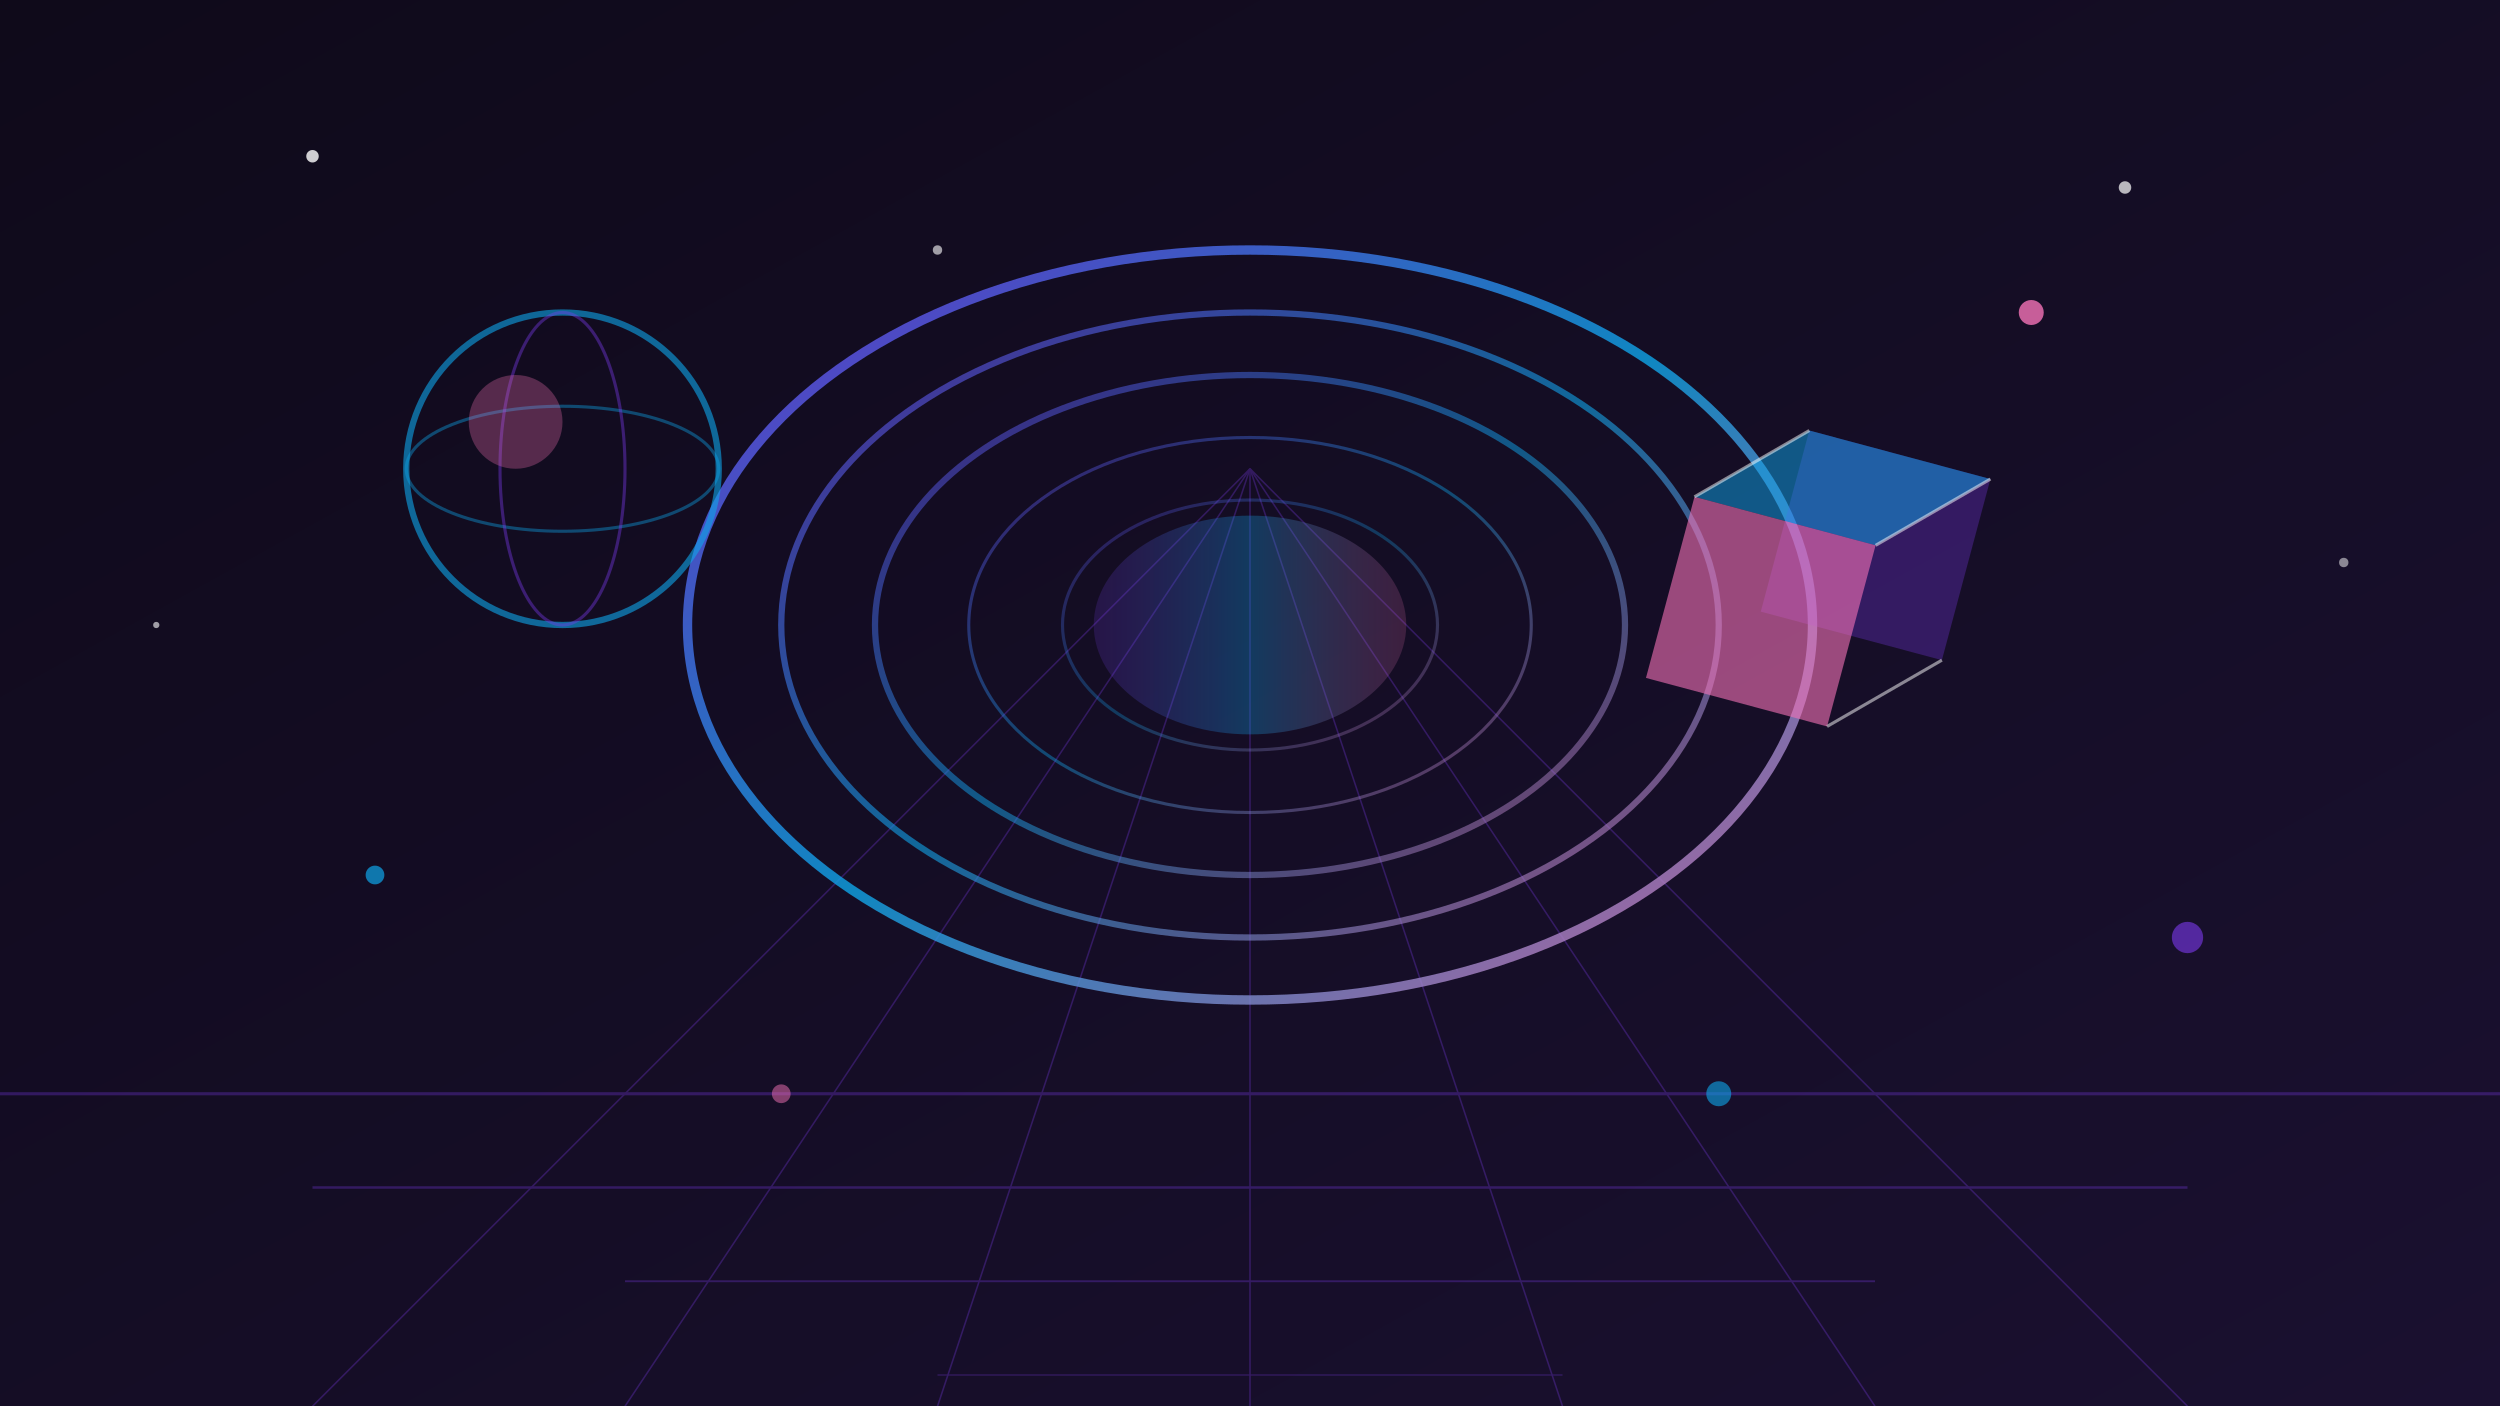<svg xmlns="http://www.w3.org/2000/svg" viewBox="0 0 800 450">
  <rect x="0" y="0" width="800" height="450" fill="#333333" stroke="none"/>
  <defs>
    <linearGradient id="bg3d" x1="0%" y1="0%" x2="100%" y2="100%">
      <stop offset="0%" style="stop-color:#0F0A1A"/>
      <stop offset="100%" style="stop-color:#1A1030"/>
    </linearGradient>
    <linearGradient id="portal" x1="0%" y1="0%" x2="100%" y2="100%">
      <stop offset="0%" style="stop-color:#7C3AED"/>
      <stop offset="50%" style="stop-color:#0EA5E9"/>
      <stop offset="100%" style="stop-color:#F472B6"/>
    </linearGradient>
    <linearGradient id="glow" x1="0%" y1="0%" x2="100%" y2="0%">
      <stop offset="0%" style="stop-color:#7C3AED;stop-opacity:0.3"/>
      <stop offset="50%" style="stop-color:#0EA5E9;stop-opacity:0.5"/>
      <stop offset="100%" style="stop-color:#F472B6;stop-opacity:0.3"/>
    </linearGradient>
  </defs>

  <!-- Background -->
  <rect width="800" height="450" fill="url(#bg3d)"/>

  <!-- Grid perspective -->
  <g opacity="0.3">
    <!-- Horizontal lines -->
    <line x1="0" y1="350" x2="800" y2="350" stroke="#7C3AED" stroke-width="1"/>
    <line x1="100" y1="380" x2="700" y2="380" stroke="#7C3AED" stroke-width="0.8"/>
    <line x1="200" y1="410" x2="600" y2="410" stroke="#7C3AED" stroke-width="0.6"/>
    <line x1="300" y1="440" x2="500" y2="440" stroke="#7C3AED" stroke-width="0.4"/>

    <!-- Vertical perspective lines -->
    <line x1="400" y1="150" x2="100" y2="450" stroke="#7C3AED" stroke-width="0.5"/>
    <line x1="400" y1="150" x2="200" y2="450" stroke="#7C3AED" stroke-width="0.5"/>
    <line x1="400" y1="150" x2="300" y2="450" stroke="#7C3AED" stroke-width="0.5"/>
    <line x1="400" y1="150" x2="400" y2="450" stroke="#7C3AED" stroke-width="0.5"/>
    <line x1="400" y1="150" x2="500" y2="450" stroke="#7C3AED" stroke-width="0.5"/>
    <line x1="400" y1="150" x2="600" y2="450" stroke="#7C3AED" stroke-width="0.5"/>
    <line x1="400" y1="150" x2="700" y2="450" stroke="#7C3AED" stroke-width="0.5"/>
  </g>

  <!-- Portal rings -->
  <ellipse cx="400" cy="200" rx="180" ry="120" fill="none" stroke="url(#portal)" stroke-width="3" opacity="0.8"/>
  <ellipse cx="400" cy="200" rx="150" ry="100" fill="none" stroke="url(#portal)" stroke-width="2" opacity="0.6"/>
  <ellipse cx="400" cy="200" rx="120" ry="80" fill="none" stroke="url(#portal)" stroke-width="2" opacity="0.5"/>
  <ellipse cx="400" cy="200" rx="90" ry="60" fill="none" stroke="url(#portal)" stroke-width="1" opacity="0.4"/>
  <ellipse cx="400" cy="200" rx="60" ry="40" fill="none" stroke="url(#portal)" stroke-width="1" opacity="0.3"/>

  <!-- Portal center glow -->
  <ellipse cx="400" cy="200" rx="50" ry="35" fill="url(#glow)" opacity="0.6"/>

  <!-- 3D Cube floating -->
  <g transform="translate(550, 130) rotate(15)">
    <!-- Back face -->
    <polygon points="30,0 90,0 90,60 30,60" fill="#7C3AED" opacity="0.3"/>
    <!-- Top face -->
    <polygon points="0,30 30,0 90,0 60,30" fill="#0EA5E9" opacity="0.5"/>
    <!-- Front face -->
    <polygon points="0,30 60,30 60,90 0,90" fill="#F472B6" opacity="0.6"/>
    <!-- Edges -->
    <line x1="0" y1="30" x2="30" y2="0" stroke="#fff" stroke-width="1" opacity="0.5"/>
    <line x1="60" y1="30" x2="90" y2="0" stroke="#fff" stroke-width="1" opacity="0.5"/>
    <line x1="60" y1="90" x2="90" y2="60" stroke="#fff" stroke-width="1" opacity="0.5"/>
  </g>

  <!-- 3D Sphere -->
  <circle cx="180" cy="150" r="50" fill="none" stroke="#0EA5E9" stroke-width="2" opacity="0.6"/>
  <ellipse cx="180" cy="150" rx="50" ry="20" fill="none" stroke="#0EA5E9" stroke-width="1" opacity="0.4"/>
  <ellipse cx="180" cy="150" rx="20" ry="50" fill="none" stroke="#7C3AED" stroke-width="1" opacity="0.4"/>
  <circle cx="165" cy="135" r="15" fill="#F472B6" opacity="0.3"/>

  <!-- Floating particles -->
  <circle cx="650" cy="100" r="4" fill="#F472B6" opacity="0.8"/>
  <circle cx="120" cy="280" r="3" fill="#0EA5E9" opacity="0.7"/>
  <circle cx="700" cy="300" r="5" fill="#7C3AED" opacity="0.6"/>
  <circle cx="250" cy="350" r="3" fill="#F472B6" opacity="0.5"/>
  <circle cx="550" cy="350" r="4" fill="#0EA5E9" opacity="0.6"/>

  <!-- Stars -->
  <circle cx="100" cy="50" r="2" fill="#fff" opacity="0.8"/>
  <circle cx="300" cy="80" r="1.5" fill="#fff" opacity="0.6"/>
  <circle cx="680" cy="60" r="2" fill="#fff" opacity="0.7"/>
  <circle cx="750" cy="180" r="1.5" fill="#fff" opacity="0.5"/>
  <circle cx="50" cy="200" r="1" fill="#fff" opacity="0.6"/>
</svg>